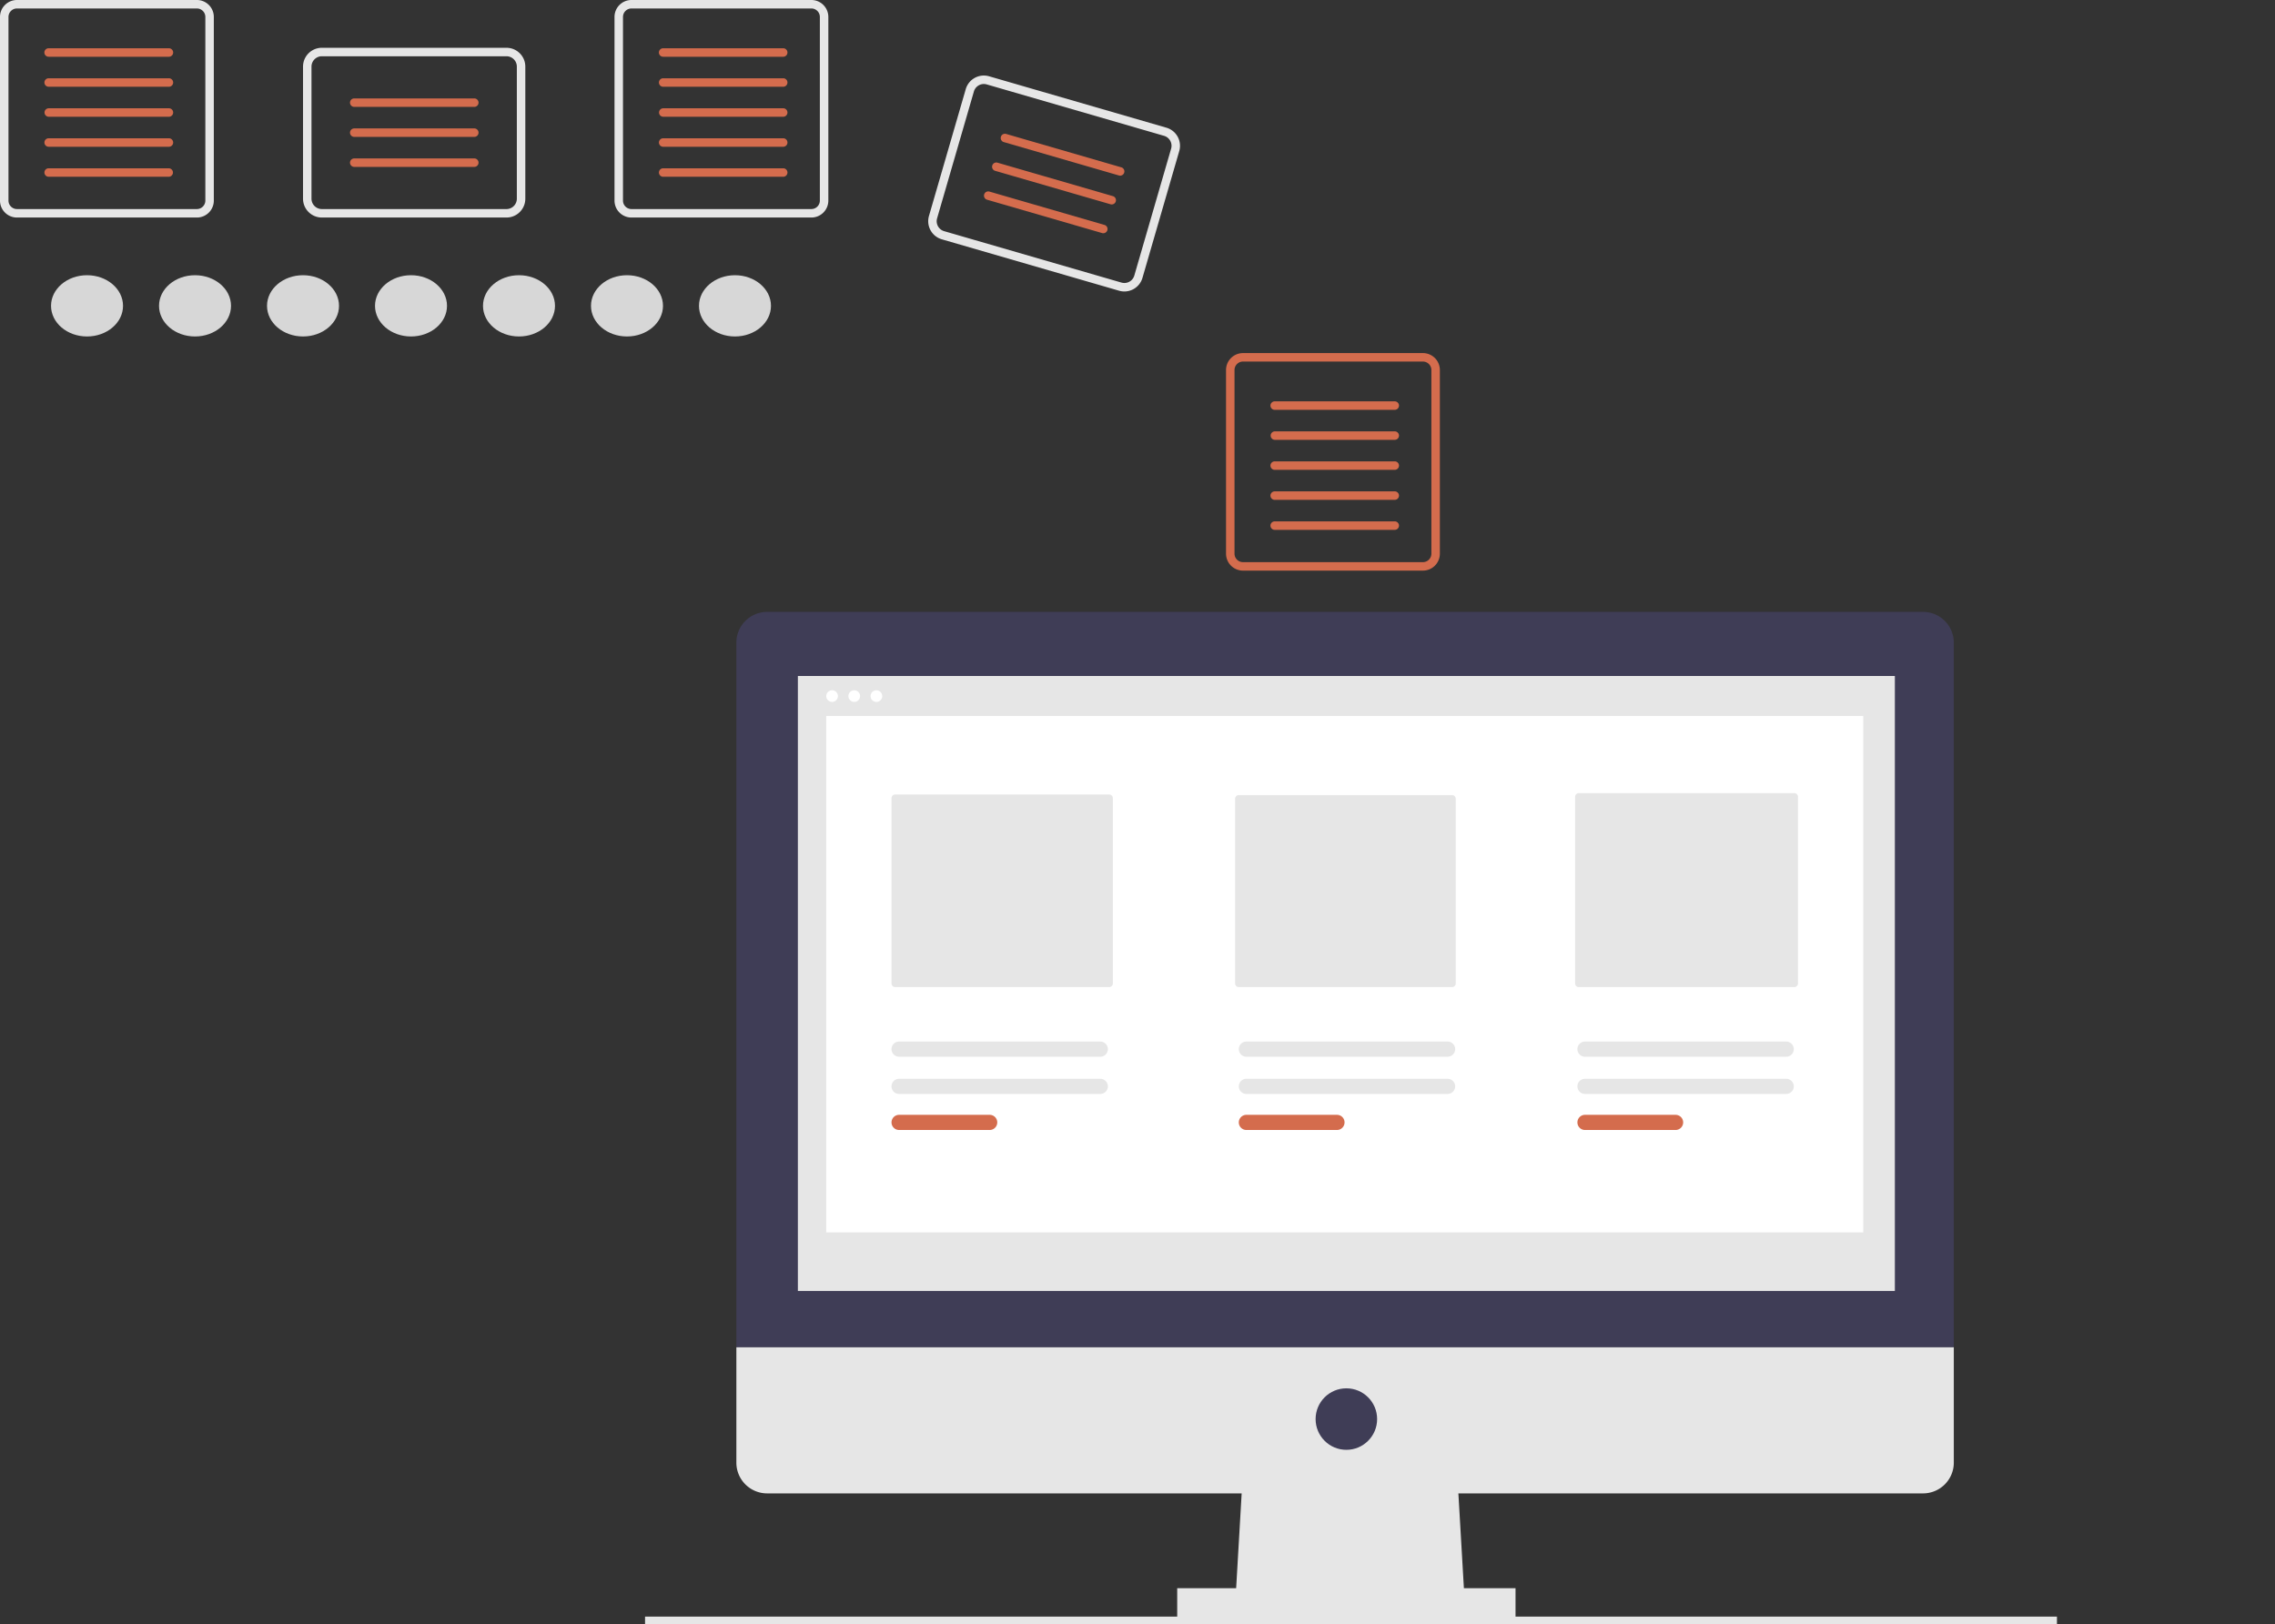 <svg xmlns="http://www.w3.org/2000/svg" width="855.418" height="610.775" viewBox="0 0 855.418 610.775" data-name="Layer 1"><rect x="0" y="0" width="855.418" height="610.775" fill="#333333" stroke="none"/><circle cx="39.536" cy="110.727" r="13.631" style="fill:#d7d7d7" transform="matrix(.993 0 0 .845 -6.534 21.46)"/><circle cx="80.428" cy="110.727" r="13.631" style="fill:#d7d7d7" transform="matrix(.993 0 0 .845 -6.534 21.46)"/><circle cx="121.319" cy="110.727" r="13.631" style="fill:#d7d7d7" transform="matrix(.993 0 0 .845 -6.534 21.46)"/><circle cx="162.211" cy="110.727" r="13.631" style="fill:#d7d7d7" transform="matrix(.993 0 0 .845 -6.534 21.46)"/><circle cx="203.103" cy="110.727" r="13.631" style="fill:#d7d7d7" transform="matrix(.993 0 0 .845 -6.534 21.46)"/><circle cx="243.994" cy="110.727" r="13.631" style="fill:#d7d7d7" transform="matrix(.993 0 0 .845 -6.534 21.46)"/><circle cx="284.886" cy="110.727" r="13.631" style="fill:#d7d7d7" transform="matrix(.993 0 0 .845 -6.534 21.46)"/><path fill="#e6e6e6" d="M74.026 3.187a3.19 3.19 0 0 1 3.187 3.187v69.063a3.19 3.19 0 0 1-3.187 3.187H6.374a3.19 3.19 0 0 1-3.187-3.187V6.374a3.19 3.19 0 0 1 3.187-3.187zm0-3.187H6.374A6.374 6.374 0 0 0 0 6.374v69.063a6.374 6.374 0 0 0 6.374 6.374h67.652a6.374 6.374 0 0 0 6.374-6.374V6.374A6.374 6.374 0 0 0 74.026 0"/><path fill="#D46C4D" d="M63.474 21.34H18.337a1.594 1.594 0 1 1 0-3.186h45.137a1.594 1.594 0 1 1 0 3.187Zm0 11.285H18.337a1.594 1.594 0 1 1 0-3.187h45.137a1.594 1.594 0 1 1 0 3.187m0 11.285H18.337a1.594 1.594 0 1 1 0-3.188h45.137a1.594 1.594 0 1 1 0 3.187Zm0 11.284H18.337a1.594 1.594 0 1 1 0-3.187h45.137a1.594 1.594 0 1 1 0 3.187m0 11.284H18.337a1.594 1.594 0 1 1 0-3.187h45.137a1.594 1.594 0 0 1 0 3.187"/><path fill="#e6e6e6" d="M305.087 3.187a3.19 3.19 0 0 1 3.187 3.187v69.063a3.19 3.19 0 0 1-3.187 3.187h-67.652a3.19 3.19 0 0 1-3.187-3.187V6.374a3.19 3.19 0 0 1 3.187-3.187zm0-3.187h-67.652a6.374 6.374 0 0 0-6.374 6.374v69.063a6.374 6.374 0 0 0 6.374 6.374h67.652a6.374 6.374 0 0 0 6.374-6.374V6.374A6.374 6.374 0 0 0 305.087 0"/><path fill="#D46C4D" d="M294.535 21.34h-45.137a1.594 1.594 0 1 1 0-3.186h45.137a1.594 1.594 0 0 1 0 3.187Zm0 11.285h-45.137a1.594 1.594 0 1 1 0-3.187h45.137a1.594 1.594 0 0 1 0 3.187m0 11.285h-45.137a1.594 1.594 0 1 1 0-3.188h45.137a1.594 1.594 0 0 1 0 3.187Zm0 11.284h-45.137a1.594 1.594 0 1 1 0-3.187h45.137a1.594 1.594 0 0 1 0 3.187m0 11.284h-45.137a1.594 1.594 0 1 1 0-3.187h45.137a1.594 1.594 0 0 1 0 3.187m240.491 69.5a3.19 3.19 0 0 1 3.187 3.187v69.063a3.19 3.19 0 0 1-3.187 3.187h-67.652a3.19 3.19 0 0 1-3.187-3.187v-69.063a3.19 3.19 0 0 1 3.187-3.187zm0-3.187h-67.652a6.374 6.374 0 0 0-6.374 6.375v69.062a6.374 6.374 0 0 0 6.374 6.374h67.652a6.374 6.374 0 0 0 6.374-6.374v-69.063a6.374 6.374 0 0 0-6.374-6.374"/><path fill="#D46C4D" d="M524.474 154.132h-45.137a1.594 1.594 0 1 1 0-3.187h45.137a1.594 1.594 0 0 1 0 3.187m0 11.285h-45.137a1.594 1.594 0 0 1 0-3.187h45.137a1.594 1.594 0 0 1 0 3.187m0 11.283h-45.137a1.594 1.594 0 1 1 0-3.187h45.137a1.594 1.594 0 0 1 0 3.187m0 11.285h-45.137a1.594 1.594 0 1 1 0-3.187h45.137a1.594 1.594 0 0 1 0 3.187m0 11.285h-45.137a1.594 1.594 0 1 1 0-3.187h45.137a1.594 1.594 0 0 1 0 3.187"/><path fill="#e6e6e6" d="M190.442 81.81h-69.423a7.09 7.09 0 0 1-7.082-7.08V25.052a7.09 7.09 0 0 1 7.082-7.082h69.423a7.09 7.09 0 0 1 7.082 7.082V74.73a7.09 7.09 0 0 1-7.082 7.082Zm-69.423-60.652a3.9 3.9 0 0 0-3.895 3.895V74.73a3.9 3.9 0 0 0 3.895 3.895h69.423a3.9 3.9 0 0 0 3.895-3.895V25.053a3.9 3.9 0 0 0-3.895-3.895Z"/><path fill="#D46C4D" d="M178.3 40.2h-45.138a1.594 1.594 0 0 1 0-3.187H178.3a1.594 1.594 0 1 1 0 3.187m0 11.285h-45.138a1.594 1.594 0 0 1 0-3.187H178.3a1.594 1.594 0 1 1 0 3.187m0 11.284h-45.138a1.594 1.594 0 0 1 0-3.187H178.3a1.594 1.594 0 1 1 0 3.187"/><path fill="#e6e6e6" d="m420.8 109.338-66.676-19.336a7.09 7.09 0 0 1-4.829-8.774l13.836-47.71a7.09 7.09 0 0 1 8.774-4.83l66.676 19.336a7.09 7.09 0 0 1 4.83 8.775l-13.836 47.71a7.09 7.09 0 0 1-8.775 4.829m-49.783-77.589a3.9 3.9 0 0 0-4.825 2.656l-13.836 47.71a3.9 3.9 0 0 0 2.656 4.826l66.676 19.336a3.9 3.9 0 0 0 4.826-2.655l13.836-47.71a3.9 3.9 0 0 0-2.656-4.827Z"/><path fill="#D46C4D" d="M420.728 65.992 377.377 53.42a1.594 1.594 0 0 1 .887-3.06l43.351 12.57a1.594 1.594 0 1 1-.887 3.062m-3.143 10.838-43.351-12.572a1.594 1.594 0 1 1 .887-3.06l43.351 12.57a1.594 1.594 0 0 1-.887 3.062m-3.143 10.837L371.09 75.095a1.594 1.594 0 0 1 .888-3.06l43.35 12.571a1.594 1.594 0 0 1-.887 3.061Z"/><path fill="#e6e6e6" d="M242.543 607.996h530.886v3.012H242.543zm308.242-4.709h-86.33l2.926-50.314h80.477z"/><path fill="#e6e6e6" d="M442.639 597.303h127.21v11.565h-127.21z"/><path fill="#3f3d56" d="M723.08 230.128H288.444a11.565 11.565 0 0 0-11.564 11.564v265.022h457.765V241.692a11.565 11.565 0 0 0-11.565-11.564"/><path fill="#e6e6e6" d="M276.88 506.714v43.367a11.565 11.565 0 0 0 11.564 11.565H723.08a11.565 11.565 0 0 0 11.565-11.565v-43.367Zm23.129-252.493h412.47v231.292h-412.47z"/><circle cx="506.244" cy="533.698" r="11.565" fill="#3f3d56"/><circle cx="312.87" cy="261.795" r="2.195" fill="#fff"/><circle cx="321.2" cy="261.795" r="2.195" fill="#fff"/><circle cx="329.531" cy="261.795" r="2.195" fill="#fff"/><path fill="#fff" d="M310.675 269.253h389.916V463.5H310.675z"/><path fill="#e6e6e6" d="M336.594 298.799a1.38 1.38 0 0 0-1.378 1.378v69.676a1.38 1.38 0 0 0 1.378 1.378h80.464a1.38 1.38 0 0 0 1.379-1.378v-69.676a1.38 1.38 0 0 0-1.379-1.378Zm129.196.224a1.38 1.38 0 0 0-1.379 1.378v69.452a1.38 1.38 0 0 0 1.379 1.378h80.208a1.38 1.38 0 0 0 1.378-1.378v-69.452a1.38 1.38 0 0 0-1.378-1.378Zm127.84-.728a1.38 1.38 0 0 0-1.377 1.378v70.18a1.38 1.38 0 0 0 1.378 1.378h81.042a1.38 1.38 0 0 0 1.378-1.378v-70.18a1.38 1.38 0 0 0-1.378-1.378ZM338.065 405.72a2.85 2.85 0 0 0 0 5.7h75.653a2.85 2.85 0 0 0 0-5.7Z"/><path fill="#D46C4D" d="M338.065 419.276a2.85 2.85 0 0 0 0 5.7h34.062a2.85 2.85 0 0 0 0-5.7Z"/><path fill="#e6e6e6" d="M468.65 405.72a2.85 2.85 0 0 0 0 5.7h75.652a2.85 2.85 0 0 0 0-5.7Z"/><path fill="#D46C4D" d="M468.65 419.276a2.85 2.85 0 0 0 0 5.7h34.062a2.85 2.85 0 0 0 0-5.7Z"/><path fill="#e6e6e6" d="M595.97 405.72a2.85 2.85 0 0 0 0 5.7h75.652a2.85 2.85 0 0 0 0-5.7Zm-257.905-14a2.85 2.85 0 0 0 0 5.7h75.653a2.85 2.85 0 0 0 0-5.7Zm130.585 0a2.85 2.85 0 0 0 0 5.7h75.652a2.85 2.85 0 0 0 0-5.7Zm127.32 0a2.85 2.85 0 0 0 0 5.7h75.652a2.85 2.85 0 0 0 0-5.7Z"/><path fill="#D46C4D" d="M595.97 419.276a2.85 2.85 0 0 0 0 5.7h34.061a2.85 2.85 0 0 0 0-5.7Z"/></svg>